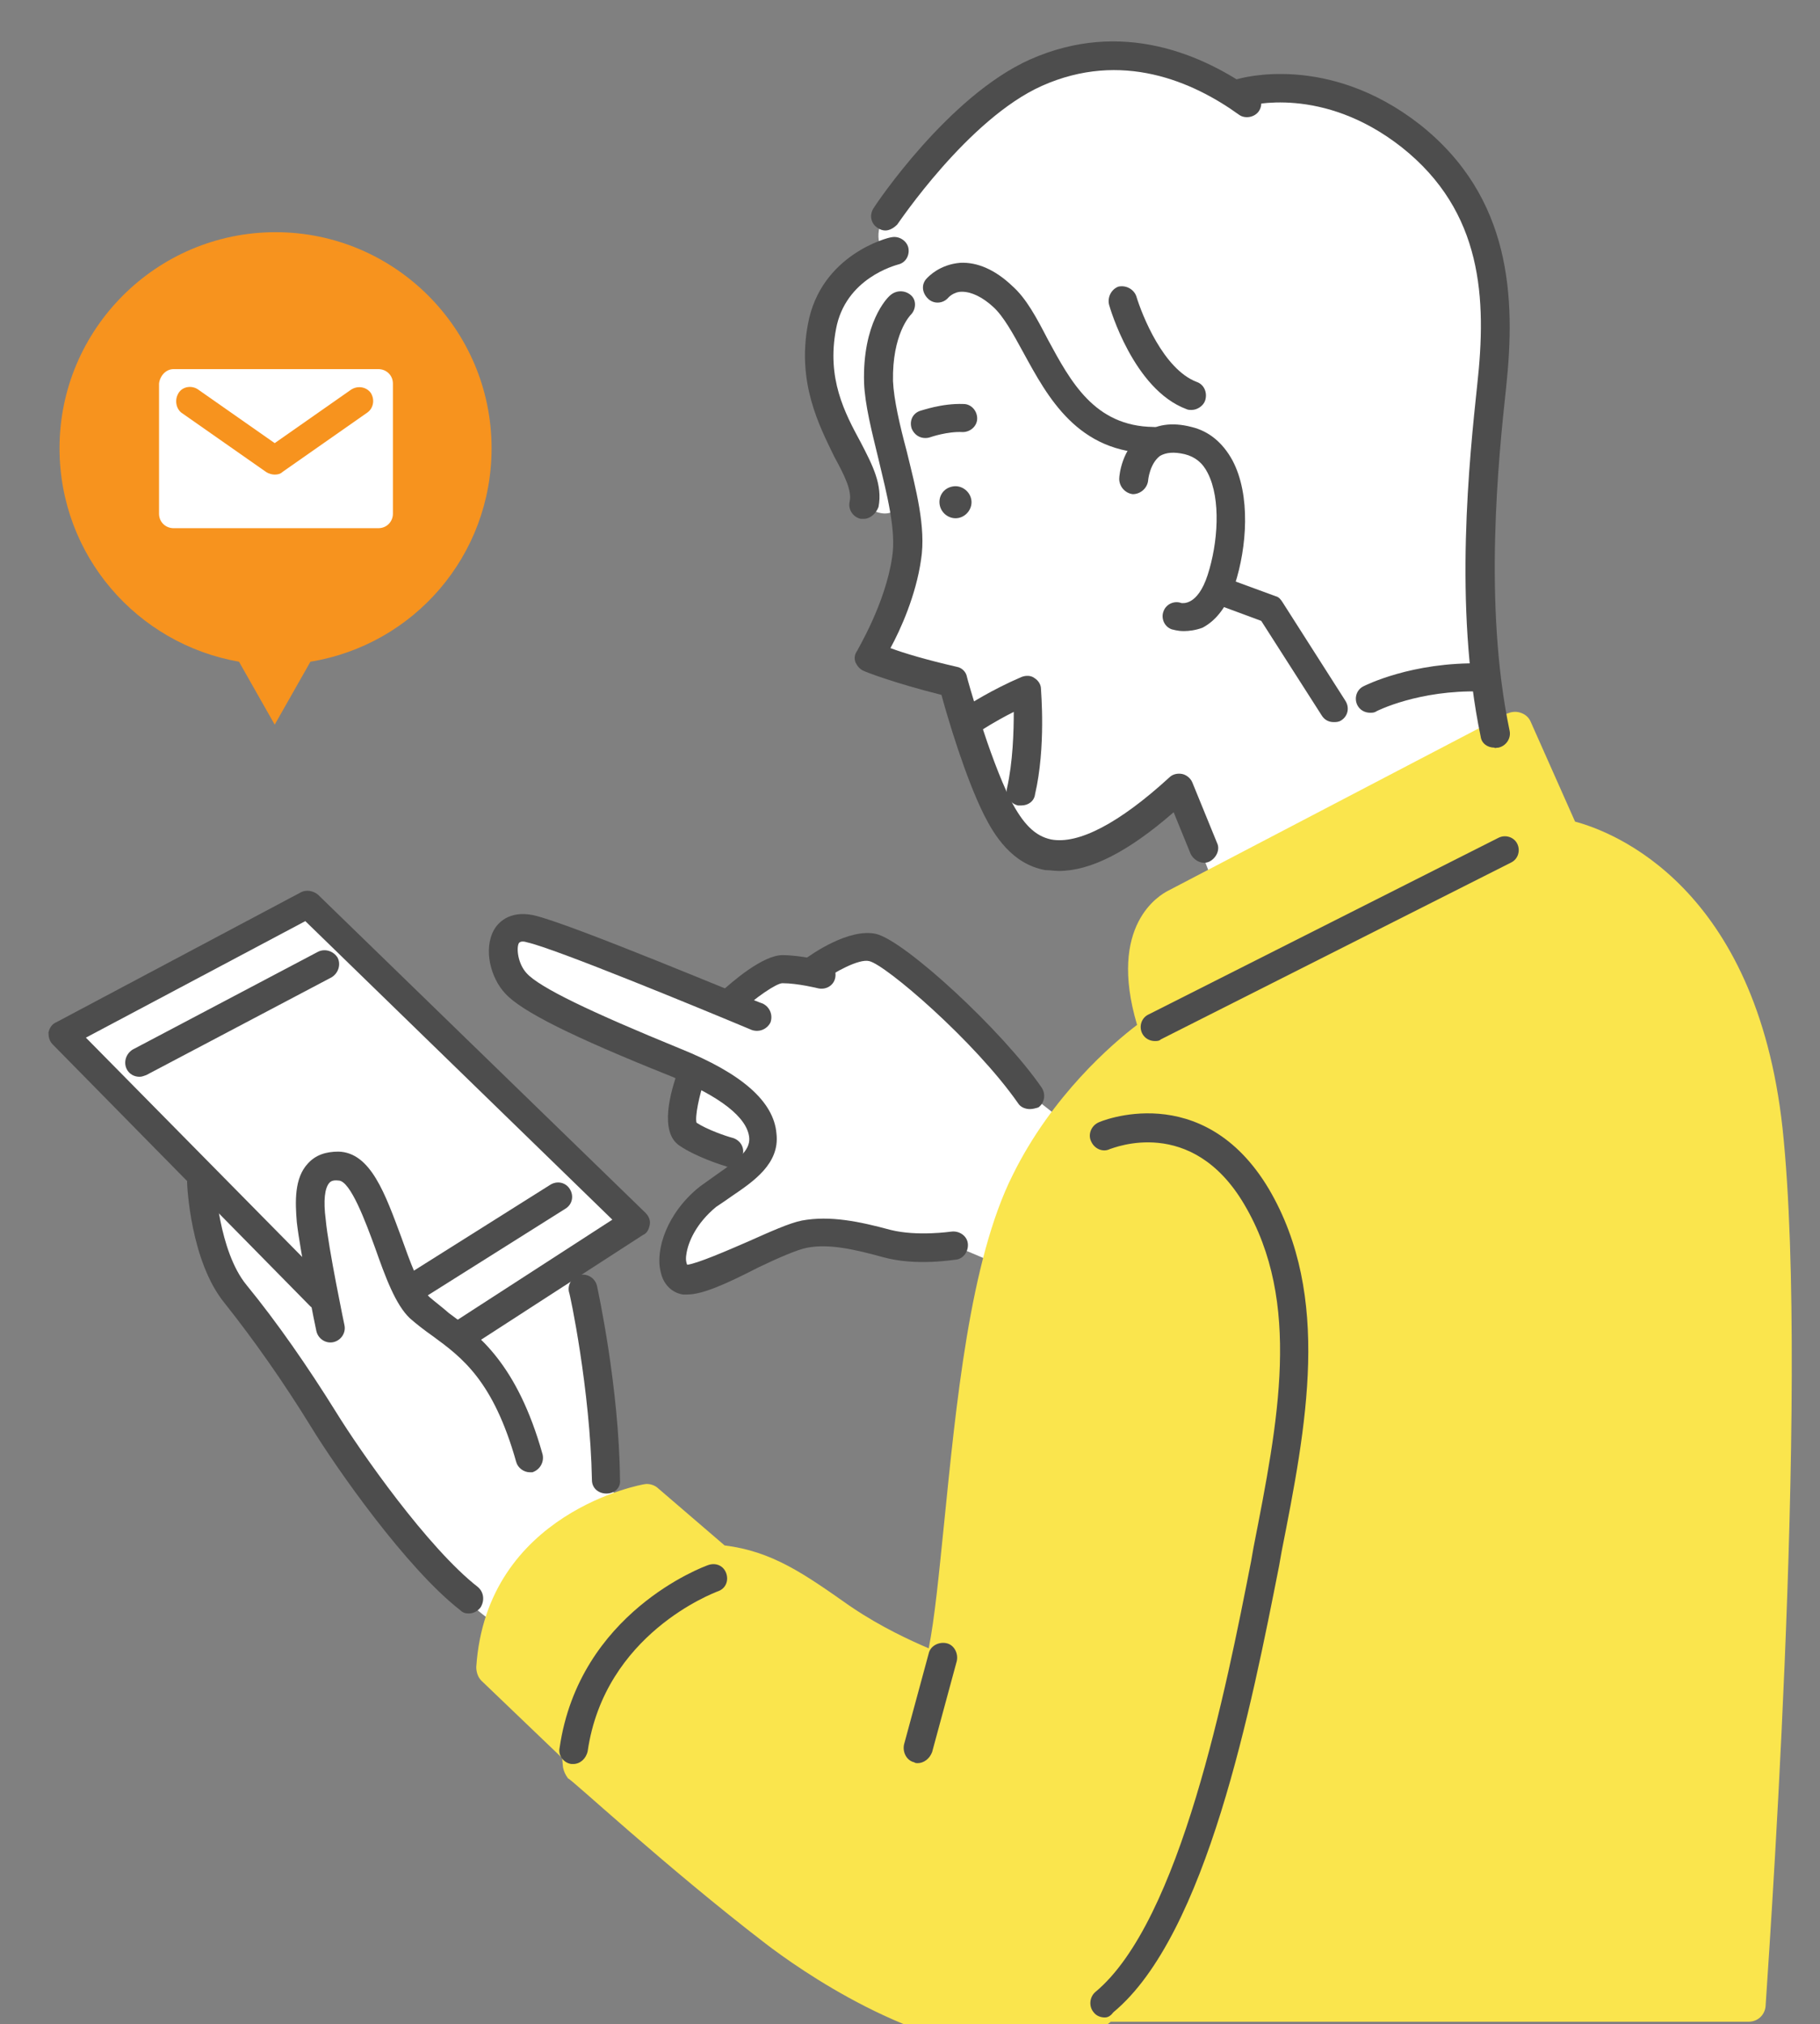 <?xml version="1.0" encoding="utf-8"?>
<!-- Generator: Adobe Illustrator 27.8.1, SVG Export Plug-In . SVG Version: 6.00 Build 0)  -->
<svg version="1.1" id="_レイヤー_2" xmlns="http://www.w3.org/2000/svg" xmlns:xlink="http://www.w3.org/1999/xlink" x="0px"
	 y="0px" viewBox="0 0 214 238" style="enable-background:new 0 0 214 238;" xml:space="preserve">
<rect x="0" y="0" width="214" height="238" fill="#808080" stroke="none"/>
<style type="text/css">
	.st0{clip-path:url(#SVGID_00000037692493810514194510000009848515963512055998_);}
	.st1{fill:#FFFFFF;}
	.st2{fill:#F7931E;}
	.st3{fill:#FAE54D;}
	.st4{fill:#4D4D4D;}
</style>
<g id="_レイヤー_1-2">
	<g>
		<defs>
			<rect id="SVGID_1_" width="214" height="238"/>
		</defs>
		<clipPath id="SVGID_00000010306468207793294410000011123506807390944137_">
			<use xlink:href="#SVGID_1_"  style="overflow:visible;"/>
		</clipPath>
		<g style="clip-path:url(#SVGID_00000010306468207793294410000011123506807390944137_);">
			<path class="st1" d="M175.7,87c0,0-2.6-17.4-1.4-30.8c1.2-13.4,7.7-47.3-29.5-45.3c0,0-11.6-7.6-21.9-2.9S104,25.4,104,25.4
				s-1.6,2.2,0,4.5c0,0-6.4,2.8-7.8,9.9s5.5,14.4,5.3,19.5c0,0,3,2.6,4.6-0.3c0,0,1.6,9.6-3.9,18.4l9.8,2.9c0,0,4.4,16,8.8,19.6
				c4.4,3.6,12.3-2.2,17.7-6.9l4.8,12.5C143.4,105.5,170.3,95.4,175.7,87L175.7,87z"/>
			<path class="st1" d="M124.8,131.6l-3.7-2.9c0,0-14.6-16.1-18.5-17.4s-7,2.7-7,2.7s-4.5-1-9.8,3.9l-22.5-8.4c0,0-5.4-1.6-3.7,4.5
				c1.7,6,21.8,11.8,21.8,11.8s-1.6,5.8-0.5,7.6c1.1,1.8,7.4,3.6,7.4,3.6s-4.8,2.5-6.6,5.3c-1.8,2.8-4.6,10.1,1.4,7.6
				c6-2.5,11.5-6.5,19.4-4.1c7.9,2.4,9.8,0.7,9.8,0.7l5.2,2.2L124.8,131.6L124.8,131.6z"/>
			<path class="st1" d="M7.4,121.6l28.8-15.3l38.5,37.4l-7.3,4.7c0,0,3.9,10.9,3.9,25.8l2,3l-14.5,14.1c0,0-5.4-3.4-10.9-10.6
				c-5.5-7.1-14.4-22.4-17.2-25.2c-2.8-2.9-6.8-6.8-7.2-17.4L7.4,121.6L7.4,121.6z"/>
			<path class="st2" d="M57.8,52.7c0-14-11.4-25.4-25.4-25.4S7,38.7,7,52.7c0,12.6,9.1,23,21.1,25.1l4.2,7.4l4.2-7.4
				C48.7,75.8,57.8,65.3,57.8,52.7L57.8,52.7z"/>
			<path class="st3" d="M209.6,132.7c-3.1-28.5-19.9-34.9-24.4-36.1L180,84.9c-0.2-0.5-0.6-0.9-1.2-1.1s-1.1-0.1-1.6,0.1l-39.8,20.8
				c-1,0.5-7.2,4-3.7,15.8c-2.9,2.2-10,8.3-14.6,17.6c-5.1,10.1-6.7,27.3-8.1,41.1c-0.6,5.9-1.1,11.1-1.8,14.6
				c-2.1-0.9-5.6-2.5-9-4.8l-0.3-0.2c-5.4-3.8-9.1-6.4-14.7-7.1l-7.8-6.7c-0.4-0.4-1.1-0.6-1.6-0.5c-0.2,0-18.6,3.3-19.8,21.5
				c0,0.6,0.2,1.2,0.6,1.6l9.5,9.1l0.1,1.1c0.1,0.5,0.3,0.9,0.6,1.3C67,209,78.4,219.6,90,228.5c3.9,3,17.5,12.6,30.1,12.6
				c4.2,0,7.7-1,10.5-3.4h75c1.1,0,1.9-0.8,2-1.8C207.6,235.2,212.9,163.7,209.6,132.7L209.6,132.7z"/>
			<path class="st4" d="M54.2,158.6c-0.5,0-1.1-0.3-1.4-0.8c-0.5-0.8-0.3-1.8,0.5-2.3L72,143.4l-36.1-35.1L10.1,122l28.8,29.2
				c0.7,0.7,0.6,1.7,0,2.4s-1.7,0.6-2.4,0L6.2,122.8c-0.4-0.4-0.5-0.9-0.5-1.4c0.1-0.5,0.4-1,0.9-1.2l28.8-15.3
				c0.6-0.3,1.4-0.2,2,0.3l38.5,37.4c0.4,0.4,0.6,0.9,0.5,1.4c-0.1,0.5-0.3,1-0.8,1.2l-20.4,13.2C54.9,158.5,54.5,158.6,54.2,158.6
				L54.2,158.6z"/>
			<path class="st4" d="M16.4,126.6c-0.6,0-1.2-0.3-1.5-0.9c-0.4-0.8-0.1-1.8,0.7-2.3l21.8-11.5c0.8-0.4,1.8-0.1,2.3,0.7
				c0.4,0.8,0.1,1.8-0.7,2.3l-21.8,11.5C16.9,126.5,16.7,126.6,16.4,126.6z"/>
			<path class="st4" d="M49.4,152.6c-0.5,0-1.1-0.3-1.4-0.8c-0.5-0.8-0.3-1.8,0.5-2.3l16.2-10.2c0.8-0.5,1.8-0.3,2.3,0.5
				c0.5,0.8,0.3,1.8-0.5,2.3l-16.2,10.2C50,152.6,49.7,152.6,49.4,152.6L49.4,152.6z"/>
			<path class="st4" d="M62.3,173.1c-0.7,0-1.4-0.5-1.6-1.2c-2.7-9.6-6.4-12.3-9.8-14.8c-1-0.7-1.9-1.4-2.7-2.1
				c-1.7-1.6-2.9-4.9-4.1-8.3c-1.1-3-2.9-7.9-4.3-7.9c-0.8-0.1-1,0.2-1.1,0.3c-0.5,0.6-0.7,2-0.4,4.3c0.3,3.3,2.2,12.4,2.2,12.4
				c0.2,0.9-0.4,1.8-1.3,2c-0.9,0.2-1.8-0.4-2-1.3c-0.1-0.4-1.9-9.3-2.3-12.8c-0.2-2.4-0.3-5.2,1.3-6.9c0.9-1,2.1-1.4,3.6-1.4
				c3.8,0.1,5.5,5,7.4,10.1c1,2.8,2.1,5.9,3.3,7c0.7,0.6,1.5,1.2,2.3,1.9c3.4,2.5,8,5.9,11,16.6c0.2,0.9-0.3,1.8-1.2,2.1
				C62.6,173.1,62.5,173.1,62.3,173.1z"/>
			<path class="st4" d="M71.3,175.6c-0.9,0-1.7-0.6-1.7-1.6c-0.2-10.6-2.6-22-2.7-22.1c-0.2-0.9,0.4-1.8,1.3-2s1.8,0.4,2,1.3
				c0.1,0.5,2.6,11.9,2.7,22.8C73,174.9,72.3,175.6,71.3,175.6L71.3,175.6L71.3,175.6z"/>
			<path class="st4" d="M55.1,189.7c-0.4,0-0.7-0.1-1-0.4c-6.3-4.9-14.5-16.6-17.5-21.5c-3.2-5.2-6.7-10.2-10.2-14.6
				c-4-4.9-4.4-13.8-4.4-14.2c0-0.9,0.7-1.7,1.6-1.7c0.9,0,1.7,0.7,1.7,1.6c0,0.1,0.4,8.2,3.7,12.2c3.6,4.4,7.2,9.6,10.5,14.9
				c2.9,4.7,10.8,16,16.7,20.6c0.7,0.6,0.8,1.6,0.3,2.4C56.1,189.5,55.6,189.7,55.1,189.7z"/>
			<path class="st4" d="M80.8,152.2c-0.2,0-0.3,0-0.5,0c-1.3-0.2-2.3-1.2-2.6-2.6c-0.7-2.6,0.7-7,4.6-10.1c0.7-0.5,1.4-1,2.1-1.5
				c2.3-1.6,3.8-2.7,3.7-4.2c-0.2-2.4-3.4-4.9-9.3-7.3c-11.5-4.6-17.5-7.6-19.4-9.7c-1.7-1.8-2.6-5.2-1.3-7.5
				c0.4-0.7,1.7-2.3,4.6-1.7c4.2,0.9,26,10.1,27,10.4c0.8,0.4,1.2,1.3,0.9,2.2c-0.4,0.8-1.3,1.2-2.2,0.9
				c-6.2-2.6-23.2-9.6-26.4-10.3c-0.3-0.1-0.8-0.2-1,0.1c-0.3,0.6-0.1,2.4,0.9,3.5c1.5,1.7,7.6,4.6,18.1,8.9c7.2,2.9,11,6.2,11.3,10
				c0.4,3.5-2.7,5.6-5.2,7.3c-0.7,0.5-1.3,0.9-1.9,1.3c-2.3,1.9-3.3,4.1-3.5,5.6c-0.1,0.6,0,1,0.1,1.2c1.1-0.1,4.8-1.7,7.1-2.7
				c2.7-1.2,4.9-2.2,6.4-2.5c3.3-0.6,6.7,0.1,10.4,1.1c3.2,0.8,7.1,0.2,7.2,0.2c0.9-0.1,1.8,0.5,1.9,1.4s-0.5,1.8-1.4,1.9
				c-0.2,0-4.7,0.8-8.6-0.3c-3.3-0.9-6.3-1.6-8.9-1.1c-1.1,0.2-3.4,1.2-5.7,2.3C85.3,151,82.6,152.2,80.8,152.2L80.8,152.2z"/>
			<path class="st4" d="M85.8,119.6c-0.4,0-0.9-0.2-1.2-0.5c-0.6-0.7-0.6-1.7,0.1-2.4c1.4-1.3,5-4.4,7.3-4.4c2.2,0,4.9,0.7,5,0.7
				c0.9,0.2,1.4,1.1,1.2,2c-0.2,0.9-1.1,1.4-2,1.2c0,0-2.4-0.6-4.2-0.6c-0.7,0-3.2,1.7-5.1,3.5C86.7,119.5,86.2,119.6,85.8,119.6
				L85.8,119.6z"/>
			<path class="st4" d="M121.1,130.4c-0.5,0-1.1-0.2-1.4-0.7c-5.1-7.3-15.6-16.3-17.5-16.7c-1.2-0.3-4.1,1.3-5.6,2.4
				c-0.7,0.6-1.8,0.4-2.3-0.3c-0.6-0.7-0.4-1.8,0.3-2.3c0.8-0.6,5.2-3.7,8.4-3c3.4,0.8,14.9,11.4,19.5,18.1c0.5,0.8,0.3,1.8-0.4,2.3
				C121.8,130.3,121.4,130.4,121.1,130.4L121.1,130.4z"/>
			<path class="st4" d="M85.8,137.2c-0.2,0-0.3,0-0.5-0.1c-0.4-0.1-3.5-1.1-5.4-2.4c-2.4-1.6-1.1-6.3-0.1-9c0.3-0.9,1.3-1.3,2.1-1
				c0.9,0.3,1.3,1.3,1,2.1c-0.7,2-1.2,4.5-1,5.2c1.2,0.8,3.5,1.6,4.3,1.8c0.9,0.3,1.4,1.2,1.1,2.1C87.2,136.8,86.6,137.2,85.8,137.2
				L85.8,137.2z"/>
			<path class="st4" d="M110.5,59.4c0.2,1,1.2,1.7,2.2,1.5c1-0.2,1.7-1.2,1.5-2.2c-0.2-1-1.2-1.7-2.2-1.5
				C110.9,57.4,110.3,58.4,110.5,59.4z"/>
			<path class="st4" d="M135.6,53.3L135.6,53.3c-8.9,0-12.4-6.6-15.3-11.9c-1.2-2.2-2.3-4.2-3.5-5.3c-1.3-1.2-2.6-1.8-3.7-1.8
				c-1,0-1.6,0.7-1.6,0.7c-0.6,0.7-1.7,0.8-2.4,0.1s-0.8-1.7-0.1-2.4c0.2-0.2,1.5-1.6,3.9-1.8c2-0.1,4.1,0.8,6.1,2.7
				c1.7,1.5,2.9,3.8,4.2,6.3c2.7,5,5.5,10.2,12.4,10.3c0.9,0,1.7,0.7,1.7,1.6C137.3,52.7,136.5,53.4,135.6,53.3L135.6,53.3z"/>
			<path class="st4" d="M140.1,48.2c-0.2,0-0.4,0-0.6-0.1c-6.2-2.3-9-11.9-9.1-12.3c-0.2-0.9,0.3-1.8,1.1-2.1
				c0.9-0.2,1.8,0.3,2.1,1.1c0.7,2.3,3.2,8.6,7.1,10.1c0.9,0.3,1.3,1.3,1,2.2C141.5,47.7,140.8,48.2,140.1,48.2L140.1,48.2z"/>
			<path class="st4" d="M139.2,74.2c-0.8,0-1.3-0.2-1.4-0.2c-0.9-0.3-1.3-1.3-1-2.1c0.3-0.9,1.3-1.3,2.1-1c0.1,0,1.9,0.4,3.1-3.3
				c1.2-3.7,1.6-8.9,0-12c-0.6-1.2-1.5-1.9-2.7-2.2c-1.3-0.3-2.2-0.2-2.9,0.2c-1.2,0.9-1.4,2.8-1.4,2.9c-0.1,0.9-0.9,1.6-1.8,1.6
				c-0.9-0.1-1.6-0.9-1.6-1.8c0-0.4,0.3-3.6,2.8-5.3c1.5-1.1,3.4-1.4,5.7-0.8c2.1,0.5,3.7,1.9,4.8,3.9c2.2,4.1,1.7,10.3,0.3,14.6
				c-0.9,2.5-2.1,4.2-3.8,5.1C140.6,74.1,139.8,74.2,139.2,74.2L139.2,74.2z"/>
			<path class="st4" d="M156.8,84.9c-0.6,0-1.1-0.3-1.4-0.8L148.3,73l-5.4-2c-0.9-0.3-1.3-1.3-1-2.1c0.3-0.9,1.3-1.3,2.1-1l6,2.2
				c0.4,0.1,0.6,0.4,0.8,0.7l7.4,11.6c0.5,0.8,0.3,1.8-0.5,2.3C157.4,84.9,157.1,84.9,156.8,84.9L156.8,84.9z"/>
			<path class="st4" d="M101.6,61c-0.1,0-0.2,0-0.4,0c-0.9-0.2-1.5-1.1-1.3-2c0.3-1.3-0.6-3.1-1.8-5.3C96.3,50,93.7,45,95,38.1
				c1.5-8.2,9.5-10.2,9.8-10.2c0.9-0.2,1.8,0.4,2,1.2c0.2,0.9-0.3,1.8-1.2,2c-0.3,0.1-6.2,1.6-7.3,7.6c-1.1,5.8,1,9.8,2.9,13.3
				c1.4,2.7,2.6,5,2.1,7.6C103,60.4,102.3,61,101.6,61L101.6,61z"/>
			<path class="st4" d="M104.1,27.1c-0.3,0-0.6-0.1-0.9-0.3c-0.8-0.5-1-1.5-0.5-2.3C103,24,111.5,11.3,121.1,7
				c10.8-4.8,20.4-0.6,26.5,3.8c0.8,0.5,0.9,1.6,0.4,2.3s-1.6,0.9-2.3,0.4c-5.4-3.9-13.8-7.6-23.2-3.4c-8.7,3.9-16.9,16.2-17,16.3
				C105.1,26.8,104.6,27.1,104.1,27.1L104.1,27.1z"/>
			<path class="st4" d="M124.5,102.4c-0.5,0-1.1-0.1-1.6-0.1c-3.9-0.7-6-4.1-7.2-6.5c-2.2-4.4-4.3-11.5-5-14.1
				c-5.6-1.4-8.9-2.7-9.1-2.8c-0.5-0.2-0.8-0.6-1-1c-0.2-0.5-0.1-1,0.2-1.4c0-0.1,3.3-5.5,4.1-11c0.5-3.1-0.6-7.3-1.6-11.5
				c-0.8-3.3-1.6-6.4-1.7-9c-0.2-7,2.7-10,3.1-10.3c0.7-0.6,1.7-0.6,2.4,0s0.6,1.7,0,2.3c-0.1,0.1-2.2,2.3-2.1,7.8
				c0.1,2.2,0.8,5.2,1.6,8.2c1.1,4.5,2.3,9,1.7,12.8c-0.6,4.2-2.4,8.2-3.6,10.4c1.6,0.6,4.3,1.4,7.8,2.2c0.6,0.1,1.1,0.6,1.2,1.2
				c0,0.1,2.6,9.4,5.1,14.4c1.5,2.9,2.9,4.3,4.8,4.7c3.2,0.6,8-1.9,13.9-7.3c0.4-0.4,1-0.5,1.5-0.4c0.5,0.1,1,0.5,1.2,1l2.9,7.1
				c0.4,0.8-0.1,1.8-0.9,2.2s-1.8-0.1-2.2-0.9l-2-4.9C132.6,100.2,128.2,102.4,124.5,102.4L124.5,102.4z"/>
			<path class="st4" d="M108.8,51.5c-0.7,0-1.3-0.4-1.6-1.1c-0.3-0.9,0.1-1.8,1-2.1c0.1,0,2.5-0.9,5.1-0.8c0.9,0,1.6,0.8,1.6,1.7
				s-0.8,1.6-1.7,1.6c-1.8-0.1-3.8,0.6-3.8,0.6C109.1,51.5,108.9,51.5,108.8,51.5L108.8,51.5z"/>
			<path class="st4" d="M120.1,94.7c-0.1,0-0.2,0-0.4,0c-0.9-0.2-1.5-1.1-1.3-2c0.7-3.1,0.8-6.7,0.8-9c-2.2,1.1-3.7,2.1-3.7,2.1
				c-0.8,0.5-1.8,0.3-2.3-0.5c-0.5-0.8-0.3-1.8,0.5-2.3c0.1-0.1,2.9-1.9,6.4-3.4c0.5-0.2,1.1-0.2,1.5,0.1c0.5,0.3,0.8,0.8,0.8,1.3
				c0,0.3,0.6,6.8-0.7,12.4C121.6,94.2,120.9,94.7,120.1,94.7L120.1,94.7z"/>
			<path class="st4" d="M175.7,87.9c-0.8,0-1.5-0.5-1.6-1.3c-3.2-15.3-1.3-32.9-0.4-41.4c1.1-10,0.7-20.3-8.9-27.9
				c-9.3-7.3-17.9-4.9-18.3-4.8c-0.9,0.3-1.8-0.2-2.1-1.1c-0.3-0.9,0.2-1.8,1.1-2.1c0.4-0.1,10.6-3.1,21.4,5.3
				c10.9,8.6,11.3,20.5,10.2,30.9c-0.9,8.3-2.7,25.6,0.4,40.4c0.2,0.9-0.4,1.8-1.3,2C175.9,87.9,175.8,88,175.7,87.9L175.7,87.9z"/>
			<path class="st4" d="M161.1,83.8c-0.6,0-1.2-0.3-1.5-0.9c-0.4-0.8-0.1-1.8,0.7-2.2c0.2-0.1,5.7-2.9,13.9-2.7
				c0.9,0,1.6,0.8,1.6,1.7s-0.8,1.7-1.7,1.6c-7.3-0.2-12.2,2.3-12.2,2.3C161.6,83.8,161.4,83.8,161.1,83.8L161.1,83.8z"/>
			<path class="st1" d="M20.4,43.4h24.1c0.9,0,1.7,0.7,1.7,1.7v15.3c0,0.9-0.7,1.7-1.7,1.7H20.4c-0.9,0-1.7-0.7-1.7-1.7V45.1
				C18.8,44.2,19.5,43.4,20.4,43.4z"/>
			<path class="st2" d="M32.3,55.8c-0.3,0-0.7-0.1-1-0.3l-10-7C20.7,48,20.5,47,21,46.2s1.6-0.9,2.3-0.4l9,6.3l9-6.3
				c0.8-0.5,1.8-0.3,2.3,0.4c0.5,0.8,0.3,1.8-0.4,2.3l-10,7C33,55.7,32.7,55.8,32.3,55.8z"/>
			<path class="st4" d="M135.8,122.4c-0.6,0-1.2-0.3-1.5-0.9c-0.4-0.8-0.1-1.8,0.7-2.2l41.2-20.8c0.8-0.4,1.8-0.1,2.2,0.7
				c0.4,0.8,0.1,1.8-0.7,2.2l-41.2,20.8C136.3,122.4,136,122.4,135.8,122.4z"/>
			<path class="st4" d="M129.9,237.2c-0.5,0-1-0.2-1.3-0.6c-0.6-0.7-0.5-1.8,0.2-2.4c10-8.3,15.4-35.8,18.3-50.6l0.3-1.7
				c2.9-14.8,5.7-28.8-1.1-40.3c-6.2-10.5-15.4-6.6-15.8-6.5c-0.8,0.4-1.8,0-2.2-0.9c-0.4-0.8,0-1.8,0.8-2.2
				c0.1-0.1,12.3-5.3,20.1,7.8c7.4,12.6,4.4,27.9,1.5,42.6l-0.3,1.7c-3.2,16.2-8.5,43.4-19.5,52.5
				C130.6,237,130.3,237.2,129.9,237.2L129.9,237.2z"/>
			<path class="st4" d="M107.9,207.3c-0.1,0-0.3,0-0.4-0.1c-0.9-0.2-1.4-1.2-1.2-2.1l2.9-10.7c0.2-0.9,1.2-1.4,2.1-1.2
				s1.4,1.2,1.2,2.1l-2.9,10.7C109.3,206.8,108.6,207.3,107.9,207.3L107.9,207.3z"/>
			<path class="st4" d="M67.4,207.4c-0.1,0-0.2,0-0.2,0c-0.9-0.1-1.6-1-1.4-1.9c2.3-15.9,16.9-21.3,17.5-21.5c0.9-0.3,1.8,0.1,2.1,1
				s-0.1,1.8-1,2.1l0,0c-0.5,0.2-13.3,5-15.3,18.8C68.9,206.8,68.2,207.4,67.4,207.4L67.4,207.4z"/>
		</g>
	</g>
</g>
</svg>

